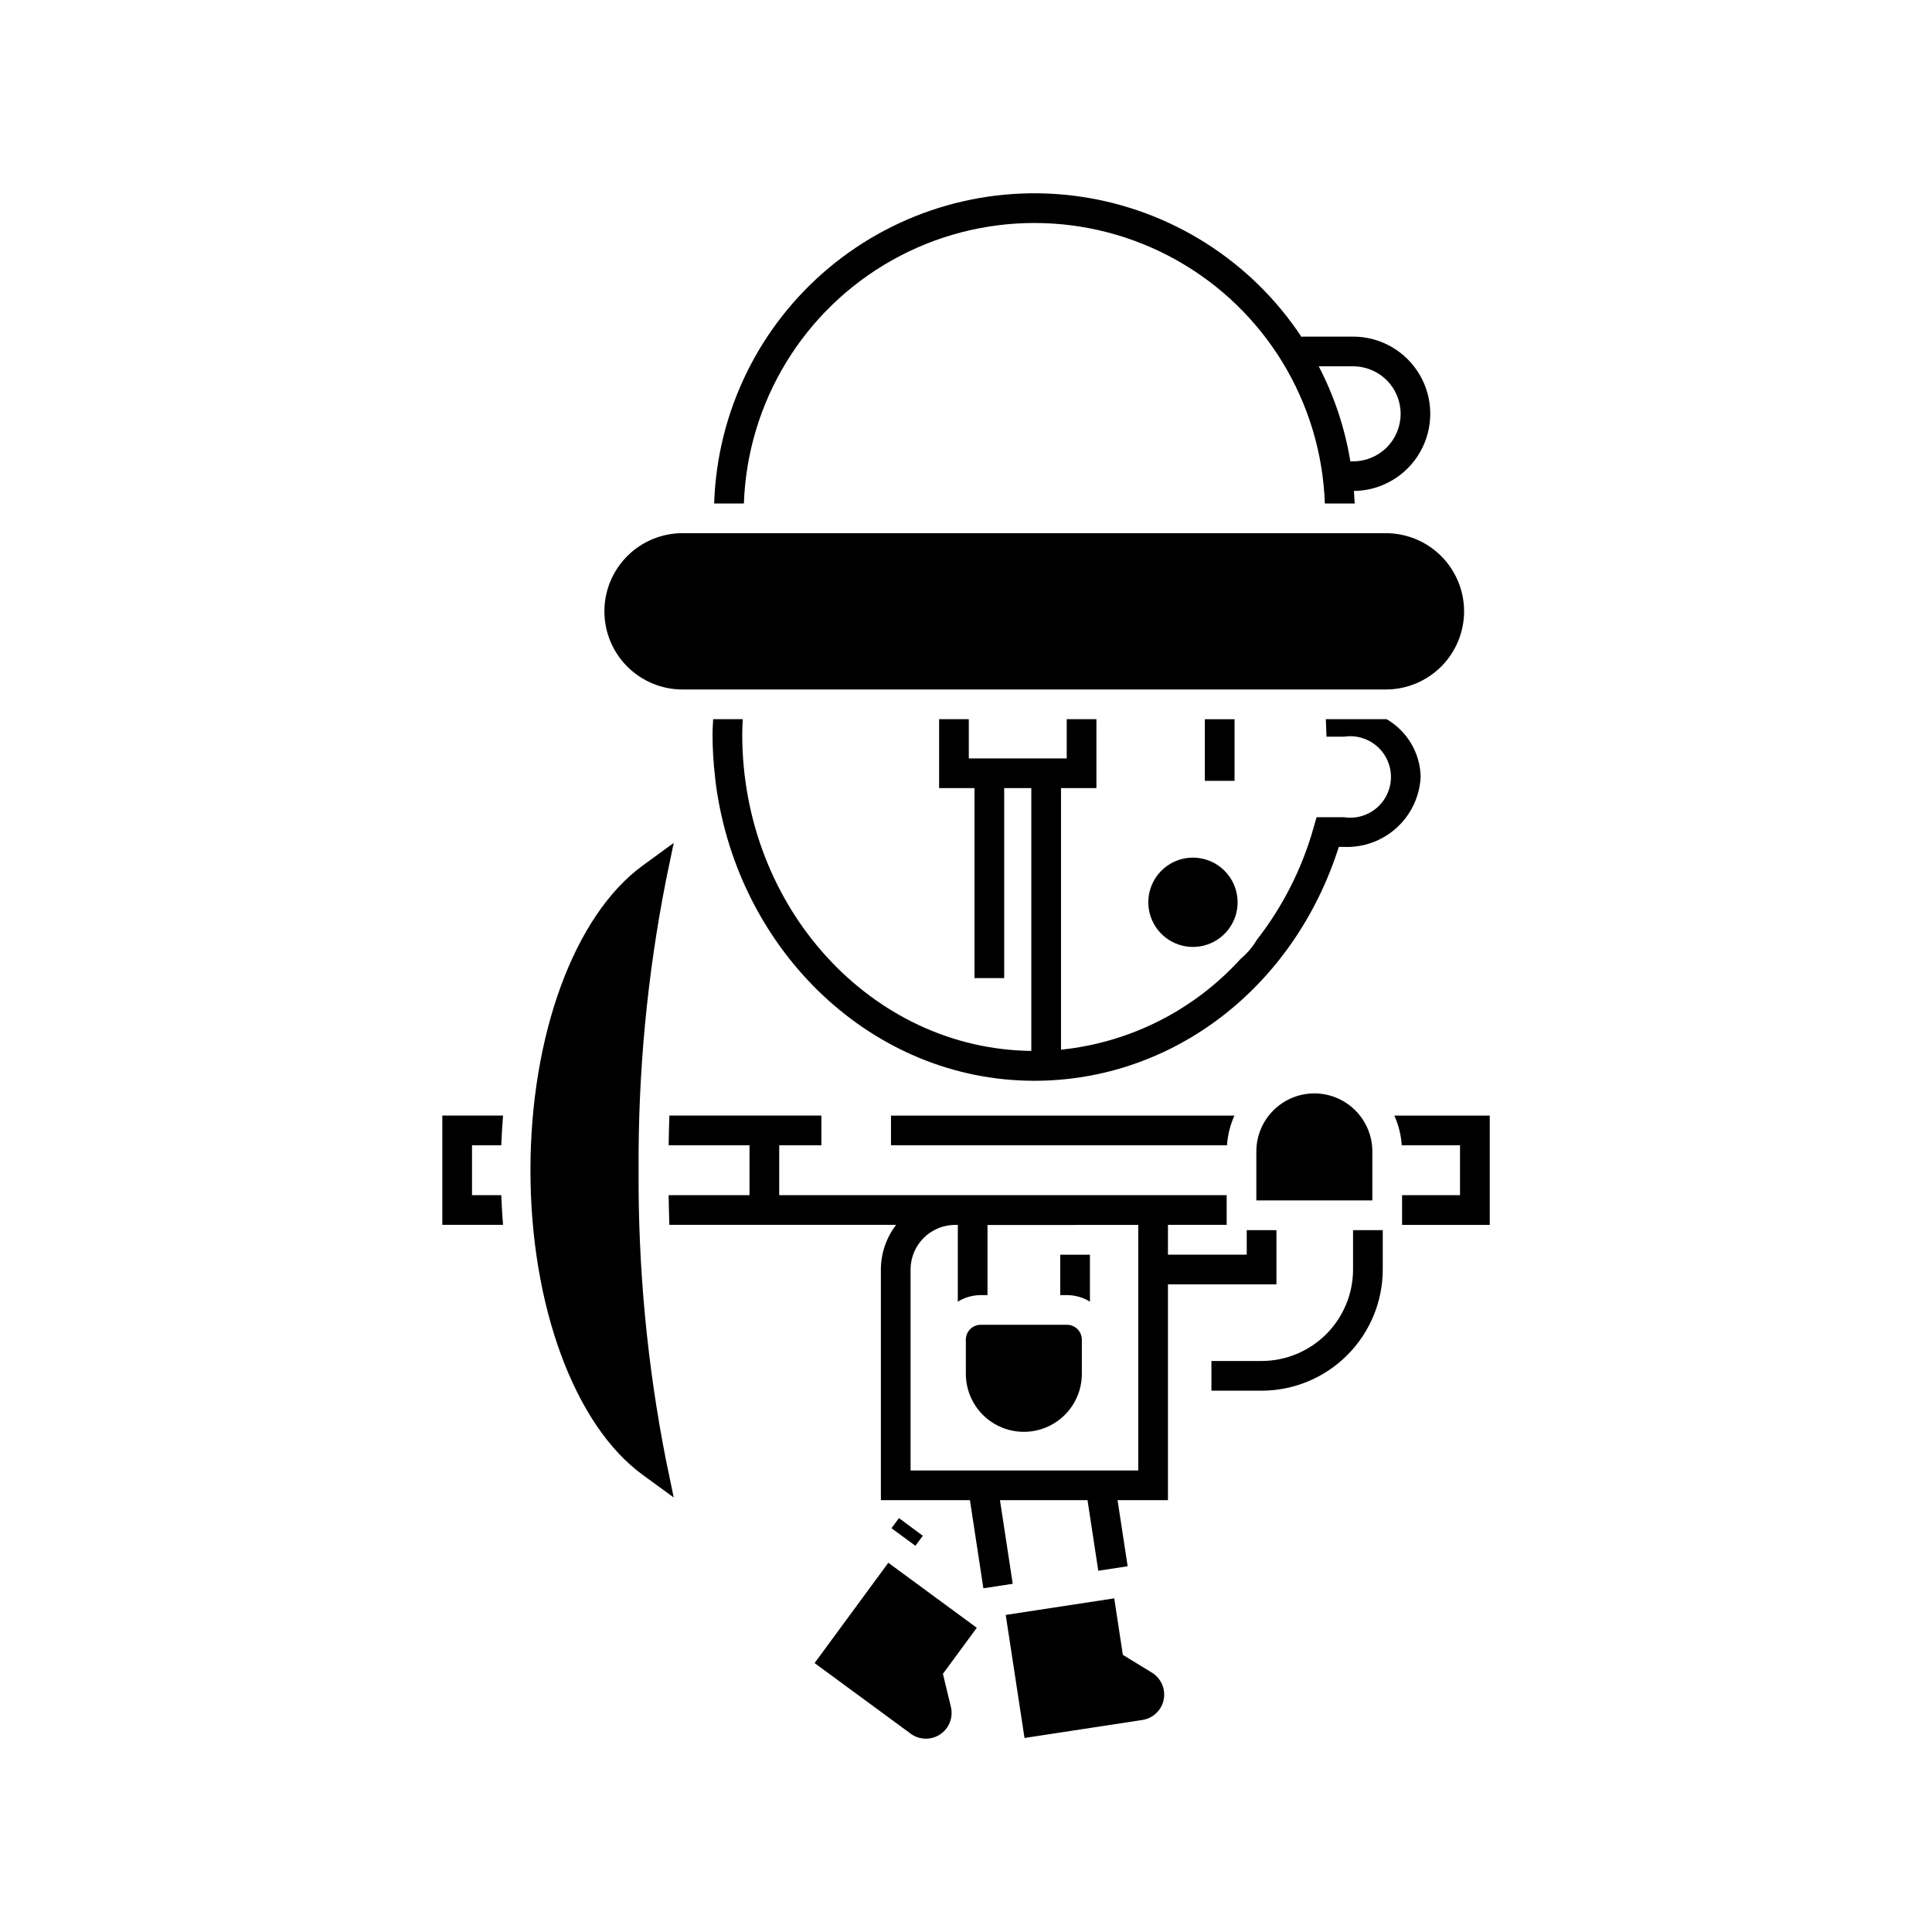 <?xml version="1.0" encoding="UTF-8"?>
<!-- Uploaded to: SVG Repo, www.svgrepo.com, Generator: SVG Repo Mixer Tools -->
<svg fill="#000000" width="800px" height="800px" version="1.1" viewBox="144 144 512 512" xmlns="http://www.w3.org/2000/svg">
 <path d="m532 306.01c-0.004 5.488-2.188 10.754-6.07 14.637-3.883 3.883-9.148 6.066-14.641 6.074h-186.38c-5.496 0.008-10.773-2.172-14.664-6.059-3.887-3.883-6.074-9.156-6.074-14.652 0-5.5 2.188-10.77 6.074-14.656 3.891-3.883 9.168-6.062 14.664-6.055h186.38c5.492 0.008 10.758 2.191 14.641 6.074 3.883 3.883 6.066 9.145 6.07 14.637zm-71.855 65.27c-4.785 0-9.098 2.883-10.93 7.305-1.832 4.422-0.82 9.512 2.566 12.895 3.383 3.387 8.473 4.398 12.895 2.566s7.305-6.144 7.305-10.93c-0.008-6.535-5.301-11.828-11.836-11.836zm-29.445 136.8v-9.059c0-1.047-0.414-2.047-1.152-2.785s-1.738-1.152-2.785-1.152h-22.871c-1.043 0-2.043 0.414-2.781 1.152s-1.152 1.738-1.152 2.785v9.059c0 5.492 2.93 10.566 7.684 13.312 4.758 2.746 10.617 2.746 15.371 0 4.758-2.746 7.688-7.82 7.688-13.312zm18.57 79.188-7.703-4.715-2.281-14.973-28.758 4.391 4.981 32.613 31.23-4.773h-0.004c2.828-0.43 5.09-2.582 5.656-5.383 0.566-2.805-0.684-5.664-3.121-7.16zm-69.855-29.121-19.539 26.582 25.457 18.707v0.004c2.305 1.695 5.426 1.773 7.809 0.188 2.387-1.582 3.527-4.488 2.856-7.273l-2.113-8.773 8.973-12.203zm-56.871-190.76-8.25 6.019c-18.055 13.168-29.719 44.852-29.719 80.711 0 35.863 11.664 67.543 29.719 80.711l8.25 6.019-2.074-9.996c-4.973-25.27-7.394-50.977-7.231-76.734-0.164-25.754 2.258-51.461 7.231-76.73zm169.77 66.375c-4.074 0.004-7.981 1.625-10.863 4.508-2.879 2.883-4.5 6.789-4.508 10.863v12.992h30.742v-12.992c-0.004-4.074-1.625-7.981-4.504-10.863-2.883-2.883-6.789-4.504-10.867-4.508zm-67.34 53.453h1.797-0.004c2.148 0.008 4.25 0.609 6.078 1.734v-12.438h-7.871zm-148.13-26.488h-7.754v-13.215h7.754c0.098-2.656 0.254-5.277 0.469-7.871h-16.094v28.957h16.09c-0.215-2.59-0.363-5.219-0.465-7.871zm225.73 9.27v10.434c-0.008 6.43-2.566 12.59-7.109 17.137-4.547 4.543-10.711 7.102-17.137 7.109h-13.289v7.871h13.289c8.516-0.008 16.68-3.394 22.699-9.418 6.023-6.019 9.41-14.184 9.418-22.699v-10.434zm-168.82-117.86c6.094 44.23 41.598 78.281 84.355 78.281 36.785 0 68.863-24.785 80.688-61.98h1.34c5.152 0.223 10.184-1.602 13.996-5.074 3.812-3.473 6.098-8.312 6.356-13.465-0.125-6.336-3.551-12.145-9.035-15.316-0.051 0-0.102 0.008-0.152 0.008h-15.949c0.012 0.289 0.035 0.551 0.047 0.844l0.133 3.797h4.606v0.004c3.117-0.492 6.297 0.402 8.699 2.457 2.398 2.051 3.781 5.051 3.781 8.207s-1.383 6.156-3.781 8.211c-2.402 2.051-5.582 2.949-8.699 2.457h-7.234l-0.816 2.856c-3.039 10.766-8.145 20.84-15.027 29.656-1.141 1.922-2.602 3.633-4.316 5.066-12.355 13.594-29.293 22.152-47.566 24.031v-69.32h9.383v-18.266h-7.871v10.395h-25.949v-10.395h-7.871v18.266h9.383v50.348h7.871v-50.348h7.184v69.645c-42.316-0.477-76.609-37.902-76.609-83.883 0-1.344 0.074-2.688 0.133-4.027h-7.84c-0.055 1.344-0.168 2.684-0.168 4.027 0.008 3.695 0.223 7.387 0.641 11.059m46.785 199.31 6.344 4.66 1.965-2.656-6.328-4.684zm102.02-78.992h-7.871v6.496h-20.879v-7.894h15.559v-7.871h-118.58v-13.215h11.172v-7.871h-40.285c-0.086 2.613-0.148 5.238-0.191 7.871h21.43v13.215h-21.43c0.039 2.637 0.102 5.262 0.191 7.871h60.098c-2.609 3.391-4.031 7.543-4.043 11.82v61.145h23.602l3.562 23.348 7.781-1.188-3.383-22.16h23.199l2.856 18.699 7.781-1.188-2.672-17.512h13.352v-57.195h28.75zm-36.621 63.695h-60.336v-53.273c0.008-6.519 5.289-11.801 11.809-11.809h0.707v20.34c1.828-1.125 3.93-1.727 6.074-1.734h1.797v-18.574h23.215v-0.031h16.73zm-104.51-256.26h-0.004c0.941-26.863 15.816-51.293 39.25-64.461 23.43-13.168 52.031-13.168 75.465 0 23.434 13.168 38.309 37.598 39.246 64.461h7.922c-0.062-1.109-0.141-2.215-0.219-3.32 7.285-0.078 13.973-4.023 17.57-10.355 3.594-6.336 3.551-14.102-0.113-20.395-3.668-6.293-10.402-10.16-17.684-10.156h-13.582v0.211-0.004c-13.309-20.207-34.613-33.773-58.555-37.289s-48.242 3.356-66.801 18.883-29.609 38.238-30.371 62.426zm161.43-36.355c3.344-0.004 6.551 1.316 8.918 3.68 2.367 2.363 3.695 5.57 3.695 8.914s-1.328 6.547-3.695 8.91c-2.367 2.363-5.574 3.688-8.918 3.68h-0.711c-1.445-8.785-4.273-17.285-8.379-25.184zm-122.45 206.44h89.043c0.188-2.719 0.852-5.387 1.969-7.871h-91.012zm135.36 0h15.441v13.215h-15.355v7.871h23.23v-28.957h-25.281c1.117 2.484 1.781 5.152 1.969 7.871zm-52.184-96.594h7.871v-16.324h-7.871z"/>
</svg>